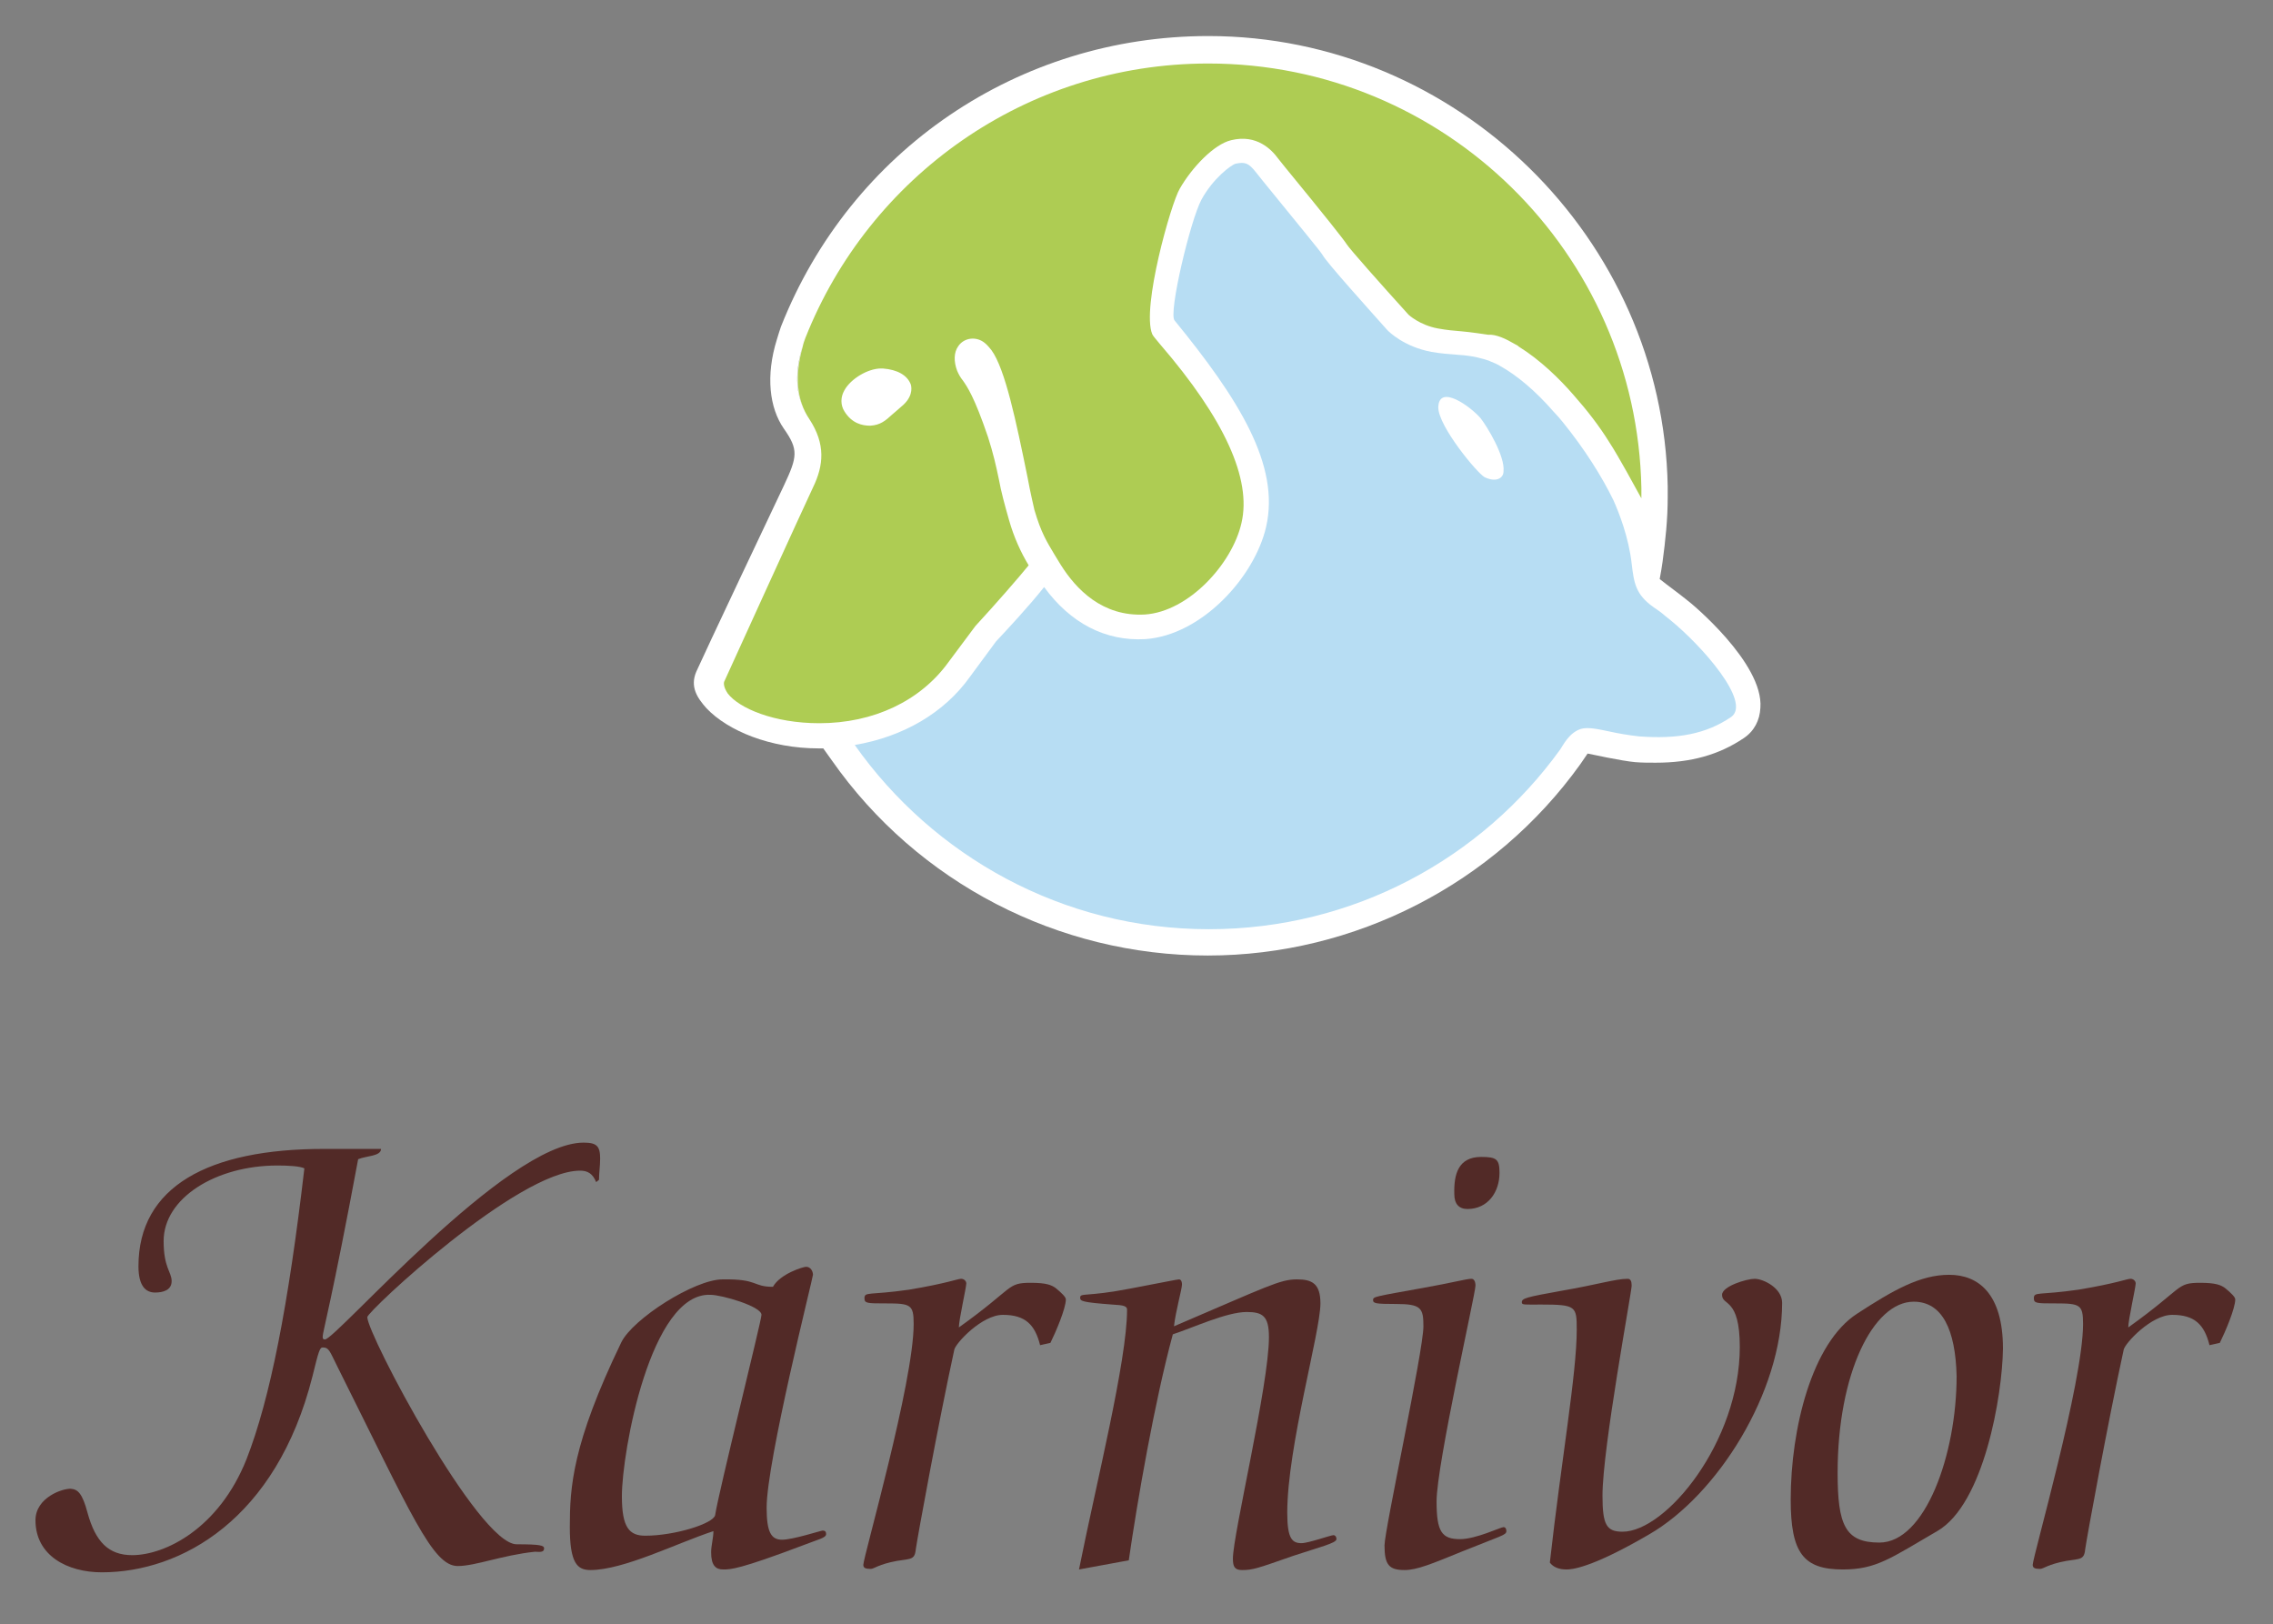 <?xml version="1.0" encoding="utf-8"?>
<!-- Generator: Adobe Illustrator 28.3.0, SVG Export Plug-In . SVG Version: 6.00 Build 0)  -->
<svg version="1.1" id="Ebene_1" xmlns="http://www.w3.org/2000/svg" xmlns:xlink="http://www.w3.org/1999/xlink" x="0px" y="0px"
	 viewBox="0 0 397.3 283.9" style="enable-background:new 0 0 397.3 283.9;" xml:space="preserve">
<rect x="0" y="0" width="397.3" height="283.9" fill="#808080" stroke="none"/>
<style type="text/css">
	.st0{fill:#FFFFFF;}
	.st1{fill:#ACC465;}
	.st2{opacity:0.27;fill:#312783;enable-background:new    ;}
	.st3{fill:none;}
	.st4{fill:#AECC53;}
	.st5{fill:#B7DDF3;}
	.st6{fill:#522A27;}
</style>
<g>
	<path class="st0" d="M294.9,104.9c-1.6-1.3-3.3-2.5-4.8-3.7c0.1-0.5,0.5-2.8,0.5-3c0.5-3.7,0.9-7.4,0.9-11.3l0,0c0-0.5,0-1.4,0-1.9
		c-0.8-43.4-36.9-78.7-80.3-78.7c-33.1,0-62.5,19.9-74.7,50.8c0,0-0.7,2.1-0.7,2.2c-2,6.4-1.3,12,1.2,15.6c2.6,3.7,2.4,4.9,0,10
		c-1.2,2.5-14.3,30.2-15.3,32.5c-1.1,2.6,0.1,4.5,1.8,6.4c3.7,3.9,11.1,7,19.6,7c0.3,0,0.6,0,0.8,0l1.5,2.1
		c15,21.4,39.6,34.1,65.7,34.1c25.7,0,50.1-12.5,65.1-33.4l0,0c0.4-0.6,0.9-1.3,1.3-1.9c0.5,0.1,6,1.3,8.3,1.5
		c1.2,0.1,2.4,0.1,3.6,0.1c6.2,0,11.1-1.4,15.4-4.3c1.8-1.2,2.8-3.1,2.9-5.3C308.3,115.9,295.5,105.3,294.9,104.9z"/>
	<path class="st1" d="M140.3,60.4c-1.5,5.1-1.3,9.3,1.2,12.7C139,69.7,138.9,65.5,140.3,60.4z"/>
	<path class="st2" d="M140.3,60.4c-1.5,5.1-1.3,9.3,1.2,12.7C139,69.7,138.9,65.5,140.3,60.4z"/>
	<path class="st2" d="M140.8,58.8c-0.1,0.2-0.1,0.3-0.2,0.5c-0.1,0.4-0.3,0.8-0.4,1.1C140.4,59.9,140.6,59.3,140.8,58.8z"/>
	<path class="st3" d="M262.1,63.9c-0.5-0.3-1-0.5-1.5-0.7C261.2,63.4,261.7,63.7,262.1,63.9z"/>
	<path class="st3" d="M265.5,60.5c-0.2-0.1-0.4-0.2-0.6-0.4C265.1,60.3,265.3,60.4,265.5,60.5z"/>
	<path class="st3" d="M282.7,88.8c-3.2-6.8-6.7-11.6-9.6-15.1C277.5,79.2,280.6,84.5,282.7,88.8z"/>
	<path class="st3" d="M154.2,64.3h-0.3c-2.2,0-5.3,1.8-6.4,3.8c-0.7,1.3-0.7,2.6,0,3.7c1.3,2.1,3.1,2.5,4.5,2.5l0,0
		c1.7,0,2.7-0.9,3.9-2c0.4-0.4,0.9-0.8,1.5-1.3c2-1.6,1.8-3.2,1.6-4C158.6,65.5,156.8,64.4,154.2,64.3z"/>
	<path class="st3" d="M251.5,71.2c-0.1,3.3,6.7,11.5,8.1,12.2c2.1,1,3.2,0.1,3.4-1c0.3-2.7-2.9-7.9-4-9.3
		C257.2,71.1,251.6,67,251.5,71.2z"/>
	<path class="st4" d="M264.9,60.2c0.2,0.1,0.4,0.2,0.6,0.4c3.7,2.3,7.1,5.6,9.6,8.5c2.3,2.6,4.4,5.3,6.2,8.2c1.7,2.6,4.6,8,5.6,9.8
		c0-0.5,0-1.3,0-1.8c-0.8-41.1-34.4-74.2-75.7-74.2c-32,0-59.3,19.9-70.4,47.9c-0.2,0.5-0.4,1.1-0.5,1.6c-1.4,5.1-1.1,9.3,1.2,12.7
		c2.8,4.3,2.5,8,0.6,11.9c-1.2,2.5-15.1,33-15.5,33.9c-0.1,0.2-0.2,0.9,0.6,2.1c2,2.6,8.1,5.2,16,5.2c9.5,0,17.7-3.9,22.6-10.7
		l4.7-6.3c3.6-3.9,7.6-8.5,9.3-10.6c-1.4-2.3-2.6-5-3.4-7.8s-1.4-5-1.8-7.2c-0.5-2.4-1-4.6-1.9-7.4c-2.4-7.1-3.7-8.9-4.4-9.9
		c-0.4-0.5-0.7-1-1-1.7c-0.6-1.6-0.6-3.2,0.2-4.3c1-1.5,3.2-1.8,4.7-0.5c0.1,0.1,0.3,0.2,1.1,1.2c2.4,3.3,4.3,12.4,6.3,22.2
		c0.5,2.7,1,4.8,1.2,5.7c1.2,4.1,2.2,5.6,3.5,7.8l1.1,1.8l0,0c2.7,4.3,7.3,9.1,14.7,8.7c7.7-0.5,15.3-8.9,16.9-16
		c1.8-7.7-3-18.2-14.2-31.2c-0.9-1.1-1.2-1.4-1.4-1.8l0,0c-1.9-4.6,3.3-22.9,4.8-25.4c2.1-3.7,6-7.8,9-8.5c4.5-1.1,7.1,1.7,8.2,3.2
		l1.2,1.5c7.3,8.9,10.3,12.7,10.8,13.5s5.9,6.9,10.8,12.3c0,0,1.9,1.8,5.1,2.4c1.6,0.3,2.9,0.4,4.1,0.5c1.4,0.1,4.7,0.6,4.7,0.6
		C261.5,58.4,263.2,59.2,264.9,60.2z M157.5,71.1c-0.6,0.5-1.1,1-1.5,1.3c-1.2,1.1-2.1,1.9-3.9,2l0,0c-1.4,0-3.2-0.4-4.5-2.5
		c-0.7-1.1-0.7-2.5,0-3.7c1.1-2,4.1-3.8,6.4-3.8h0.3c2.6,0.2,4.3,1.2,4.9,2.8C159.4,67.9,159.5,69.5,157.5,71.1z"/>
	<path class="st5" d="M292,108.4c-1.9-1.5-1.1-1-3-2.3c-3.1-2.2-3.4-4.2-3.8-7.6c-0.5-4.5-2.2-8.9-3.2-11.1c-2-4.1-5-8.9-8.9-13.7
		c-0.5-0.6-1-1.2-1.5-1.7c-3.3-3.8-6.6-6.5-9.5-8.1c-0.5-0.3-1-0.5-1.5-0.7c-0.4-0.2-0.8-0.3-1.1-0.4c-1.7-0.5-3.1-0.7-4.8-0.8
		c-1.3-0.1-2.8-0.2-4.5-0.5c-4.8-0.9-7.4-3.5-7.7-3.8c-3.2-3.6-10.6-11.8-11.3-13.1c-0.4-0.7-4-5-10.4-12.9l-1.2-1.5
		c-1.4-1.8-2-1.9-3.6-1.6c-0.8,0.2-4,2.6-6,6.3c-1.9,3.5-5.8,19.8-4.7,21.1c11.2,13.7,18.5,25.3,16,36.1c-2,8.7-11.2,18.9-21.1,19.6
		c-7,0.4-13.1-2.8-17.7-9.1c-2.6,3.3-6.8,7.8-8.4,9.5l-4.5,6.1c-4.6,6.5-11.9,10.6-20.2,12c13.7,19.4,36.3,32.2,61.9,32.2
		c25.3,0,47.7-12.4,61.4-31.4c0.5-0.7,1.5-2.9,3.6-3.6c1.3-0.4,3.3,0.1,4.8,0.4c1.8,0.4,3.6,0.7,5.4,0.9c6.7,0.5,11.7-0.4,16.1-3.4
		C306.2,122.7,297.4,112.8,292,108.4z M259.5,83.4c-1.3-0.7-8.1-8.9-8.1-12.2c0.1-4.2,5.7-0.1,7.4,1.9c1.1,1.4,4.3,6.6,4,9.3
		C262.8,83.5,261.6,84.4,259.5,83.4z"/>
</g>
<g>
	<path class="st6" d="M66.6,200.8c0,1.3-2.6,1.2-4,1.8c-4.6,24.7-6.2,30.2-6.2,31c0,0.4,0.1,0.5,0.4,0.5c1.9,0,31.7-34.4,45.2-34.4
		c2.3,0,2.9,0.6,2.9,2.8c0,1.3-0.2,2.5-0.2,3.7l-0.5,0.4c-0.6-1.5-1.5-2-2.8-2c-10.9,0-37.2,24.6-37.2,25.6c0,3,19.4,39.7,26.1,39.7
		c4.1,0,4.8,0.2,4.8,0.7c0,0.6-0.4,0.7-1.6,0.6c-5.7,0.6-10.4,2.5-13.5,2.5c-4.4,0-8.1-9-21.1-35c-1.3-2.6-1.4-3.2-2.5-3.2
		c-0.5,0-0.7,0.6-1.8,5.1c-6.3,24.9-22.9,34.2-36.8,34.2c-6,0-11.6-2.9-11.6-9.1c0-4,4.8-5.6,6.2-5.5c1.2,0.1,2,0.8,2.9,4.2
		c1.4,5.1,3.7,7.4,7.8,7.4c5.8,0,15.2-4.7,20-16.8c4.1-10.5,7.3-26.8,10.1-50.8c-0.8-0.4-2.9-0.5-4.7-0.5
		c-10.8,0-19.9,5.7-19.9,13.2c0,4.7,1.4,5.4,1.4,7s-1.5,2-2.9,2c-1.6,0-2.9-1.1-2.9-4.6c0-13.9,12.2-20.5,32.4-20.5L66.6,200.8
		L66.6,200.8z"/>
	<path class="st6" d="M135.1,224.9c1.3-2.3,5.3-3.5,5.8-3.5c0.8,0,1.2,0.8,1.2,1.4c0,0.5-8.1,32.6-8.1,40.7c0,4.3,0.8,5.6,2.7,5.6
		s6.8-1.6,7.1-1.6c0.4,0,0.6,0.2,0.6,0.6c0,0.7-1.3,0.9-4.1,2c-11.1,4.2-12.6,4.2-13.9,4.2c-1.3,0-2.1-0.7-2.1-3
		c0-1.2,0.4-2.5,0.4-3.7c-6.4,2.1-15.7,6.8-21.5,6.8c-2.3,0-3.6-1.2-3.6-7.5c0-6.9,0.4-14.5,9-32.3c2-4.1,12.8-11,17.7-11
		C132.6,223.5,131.5,224.9,135.1,224.9z M108.7,261.5c0,5.5,1.3,6.9,4.1,6.9c5.1,0,11.9-2.1,12.2-3.6c0.6-4,8.1-34,8.1-35
		c0-1.5-7-3.5-8.9-3.5C113.7,225.8,108.7,253.8,108.7,261.5z"/>
	<path class="st6" d="M181.8,235.1c-0.9-3.6-2.6-5.3-6.5-5.3c-3.7,0-8.3,5-8.5,6.1c-2.8,12.9-6.4,32.6-6.7,34.7
		c-0.2,2-0.7,1.8-3.3,2.2c-3.3,0.6-4,1.4-4.6,1.4c-0.8,0-1.3-0.1-1.3-0.7c0-1.4,8.8-31.9,8.8-42.1c0-3.4-0.5-3.6-4.9-3.6
		c-3.2,0-3.7,0-3.7-0.9c0-1.2,0.9-0.5,7.8-1.5c6.6-1.1,8.5-1.9,9.1-1.9c0.5,0,0.9,0.4,0.9,0.8c0,0.7-1.3,6.4-1.3,7.7
		c9.8-7,8.3-7.8,12.6-7.8c2.7,0,3.6,0.4,4.3,0.9c1.1,0.9,1.8,1.6,1.8,2c0,1.6-1.8,5.8-2.7,7.6L181.8,235.1z"/>
	<path class="st6" d="M188.6,274.3c3-15,8.4-36.5,8.4-45.4c0-0.6-0.5-0.8-2.6-0.9c-5.3-0.4-5.6-0.6-5.6-1.2c0-0.9,1.1-0.1,8.8-1.6
		c6.3-1.2,8.2-1.6,8.5-1.6c0.2,0,0.5,0.2,0.5,0.9c0,0.8-1.1,4.6-1.4,7.3c16.4-7,18.5-8.2,21.5-8.2c2.6,0,4.1,0.7,4.1,4.2
		c0,5-5.8,25.1-5.8,36.6c0,4.6,0.9,5.3,2.5,5.3c1.2,0,5.1-1.4,5.6-1.4c0.2,0,0.5,0.2,0.5,0.7c0,0.7-3,1.4-7.5,2.9
		c-6.3,2.2-7.1,2.5-9,2.5c-1.3,0-1.6-0.6-1.6-2c0-4.2,6.3-30.4,6.3-38.7c0-3.7-1.1-4.4-3.9-4.4c-3.5,0-9.5,2.8-12.9,3.9
		c-3.2,11.8-6.2,29.1-7.7,39.5L188.6,274.3z"/>
	<path class="st6" d="M244,227.9c-3.6,0-4-0.1-4-0.7s0.4-0.6,8.7-2.1c5.1-0.9,7.6-1.6,8.5-1.6c0.4,0,0.7,0.4,0.7,1.2
		c0,1.4-6.8,31.3-6.8,37.7c0,5.3,0.9,6.6,4.1,6.6c2.8,0,7.1-2.1,7.6-2.1c0.4,0,0.5,0.4,0.5,0.7c0,0.7-0.9,0.8-7.6,3.5
		c-5.4,2.2-8,3.3-10.2,3.3c-2.7,0-3.5-0.9-3.5-4.3c0-2.7,6.8-34,6.8-38.3C248.8,228.6,248.4,227.9,244,227.9z M258.9,202.2
		c2.7,0,3.2,0.4,3.2,2.8c0,3.3-2,6.3-5.6,6.3c-1.5,0-2.3-0.9-2.3-2.6C254.1,205.2,254.9,202.2,258.9,202.2z"/>
	<path class="st6" d="M301,226.3c0-1.5,4.3-2.8,5.7-2.8c1.5,0,4.8,1.6,4.8,4.2c0,15.6-11.3,33.6-23.3,40.5
		c-10.3,6-13.6,6.1-14.4,6.1c-1.3,0-2.3-0.4-2.9-1.2c2-17.9,4.7-33,4.7-40.7c0-4.1-0.1-4.4-6.2-4.4c-3,0-3.4,0.1-3.4-0.4
		c0-0.7,0.8-0.9,6.9-2c6.4-1.1,9.5-2.1,11.6-2.1c0.5,0,0.7,0.4,0.7,1.2c0,1.1-5.1,28.4-5.1,36.7c0,5.1,0.7,6.3,3.5,6.3
		c7.6,0,20.5-15.7,20.5-32.3C304.1,226.7,301,228.3,301,226.3z"/>
	<path class="st6" d="M338.6,267.6c-8.1,4.7-10.6,6.7-16.5,6.7c-6.9,0-9.1-2.9-9.1-12.2c0-12.4,3.7-27.4,11.6-32.5
		c6.3-4.1,11-6.8,16.1-6.8s9.4,3.3,9.4,12.9C350,243.8,346.8,262.9,338.6,267.6z M334.5,227.5c-7.1,0-13.3,12.6-13.3,29.9
		c0,9.1,1.3,12.2,7.3,12.2c8,0,13.5-15.4,13.5-29.1C341.8,232.4,339.5,227.5,334.5,227.5z"/>
	<path class="st6" d="M386.2,235.1c-0.9-3.6-2.6-5.3-6.5-5.3c-3.7,0-8.3,5-8.5,6.1c-2.8,12.9-6.4,32.6-6.7,34.7
		c-0.2,2-0.7,1.8-3.3,2.2c-3.3,0.6-4,1.4-4.6,1.4c-0.8,0-1.3-0.1-1.3-0.7c0-1.4,8.8-31.9,8.8-42.1c0-3.4-0.5-3.6-4.9-3.6
		c-3.2,0-3.7,0-3.7-0.9c0-1.2,0.9-0.5,7.8-1.5c6.6-1.1,8.5-1.9,9.1-1.9c0.5,0,0.9,0.4,0.9,0.8c0,0.7-1.3,6.4-1.3,7.7
		c9.8-7,8.3-7.8,12.6-7.8c2.7,0,3.6,0.4,4.3,0.9c1.1,0.9,1.8,1.6,1.8,2c0,1.6-1.8,5.8-2.7,7.6L386.2,235.1z"/>
</g>
</svg>
